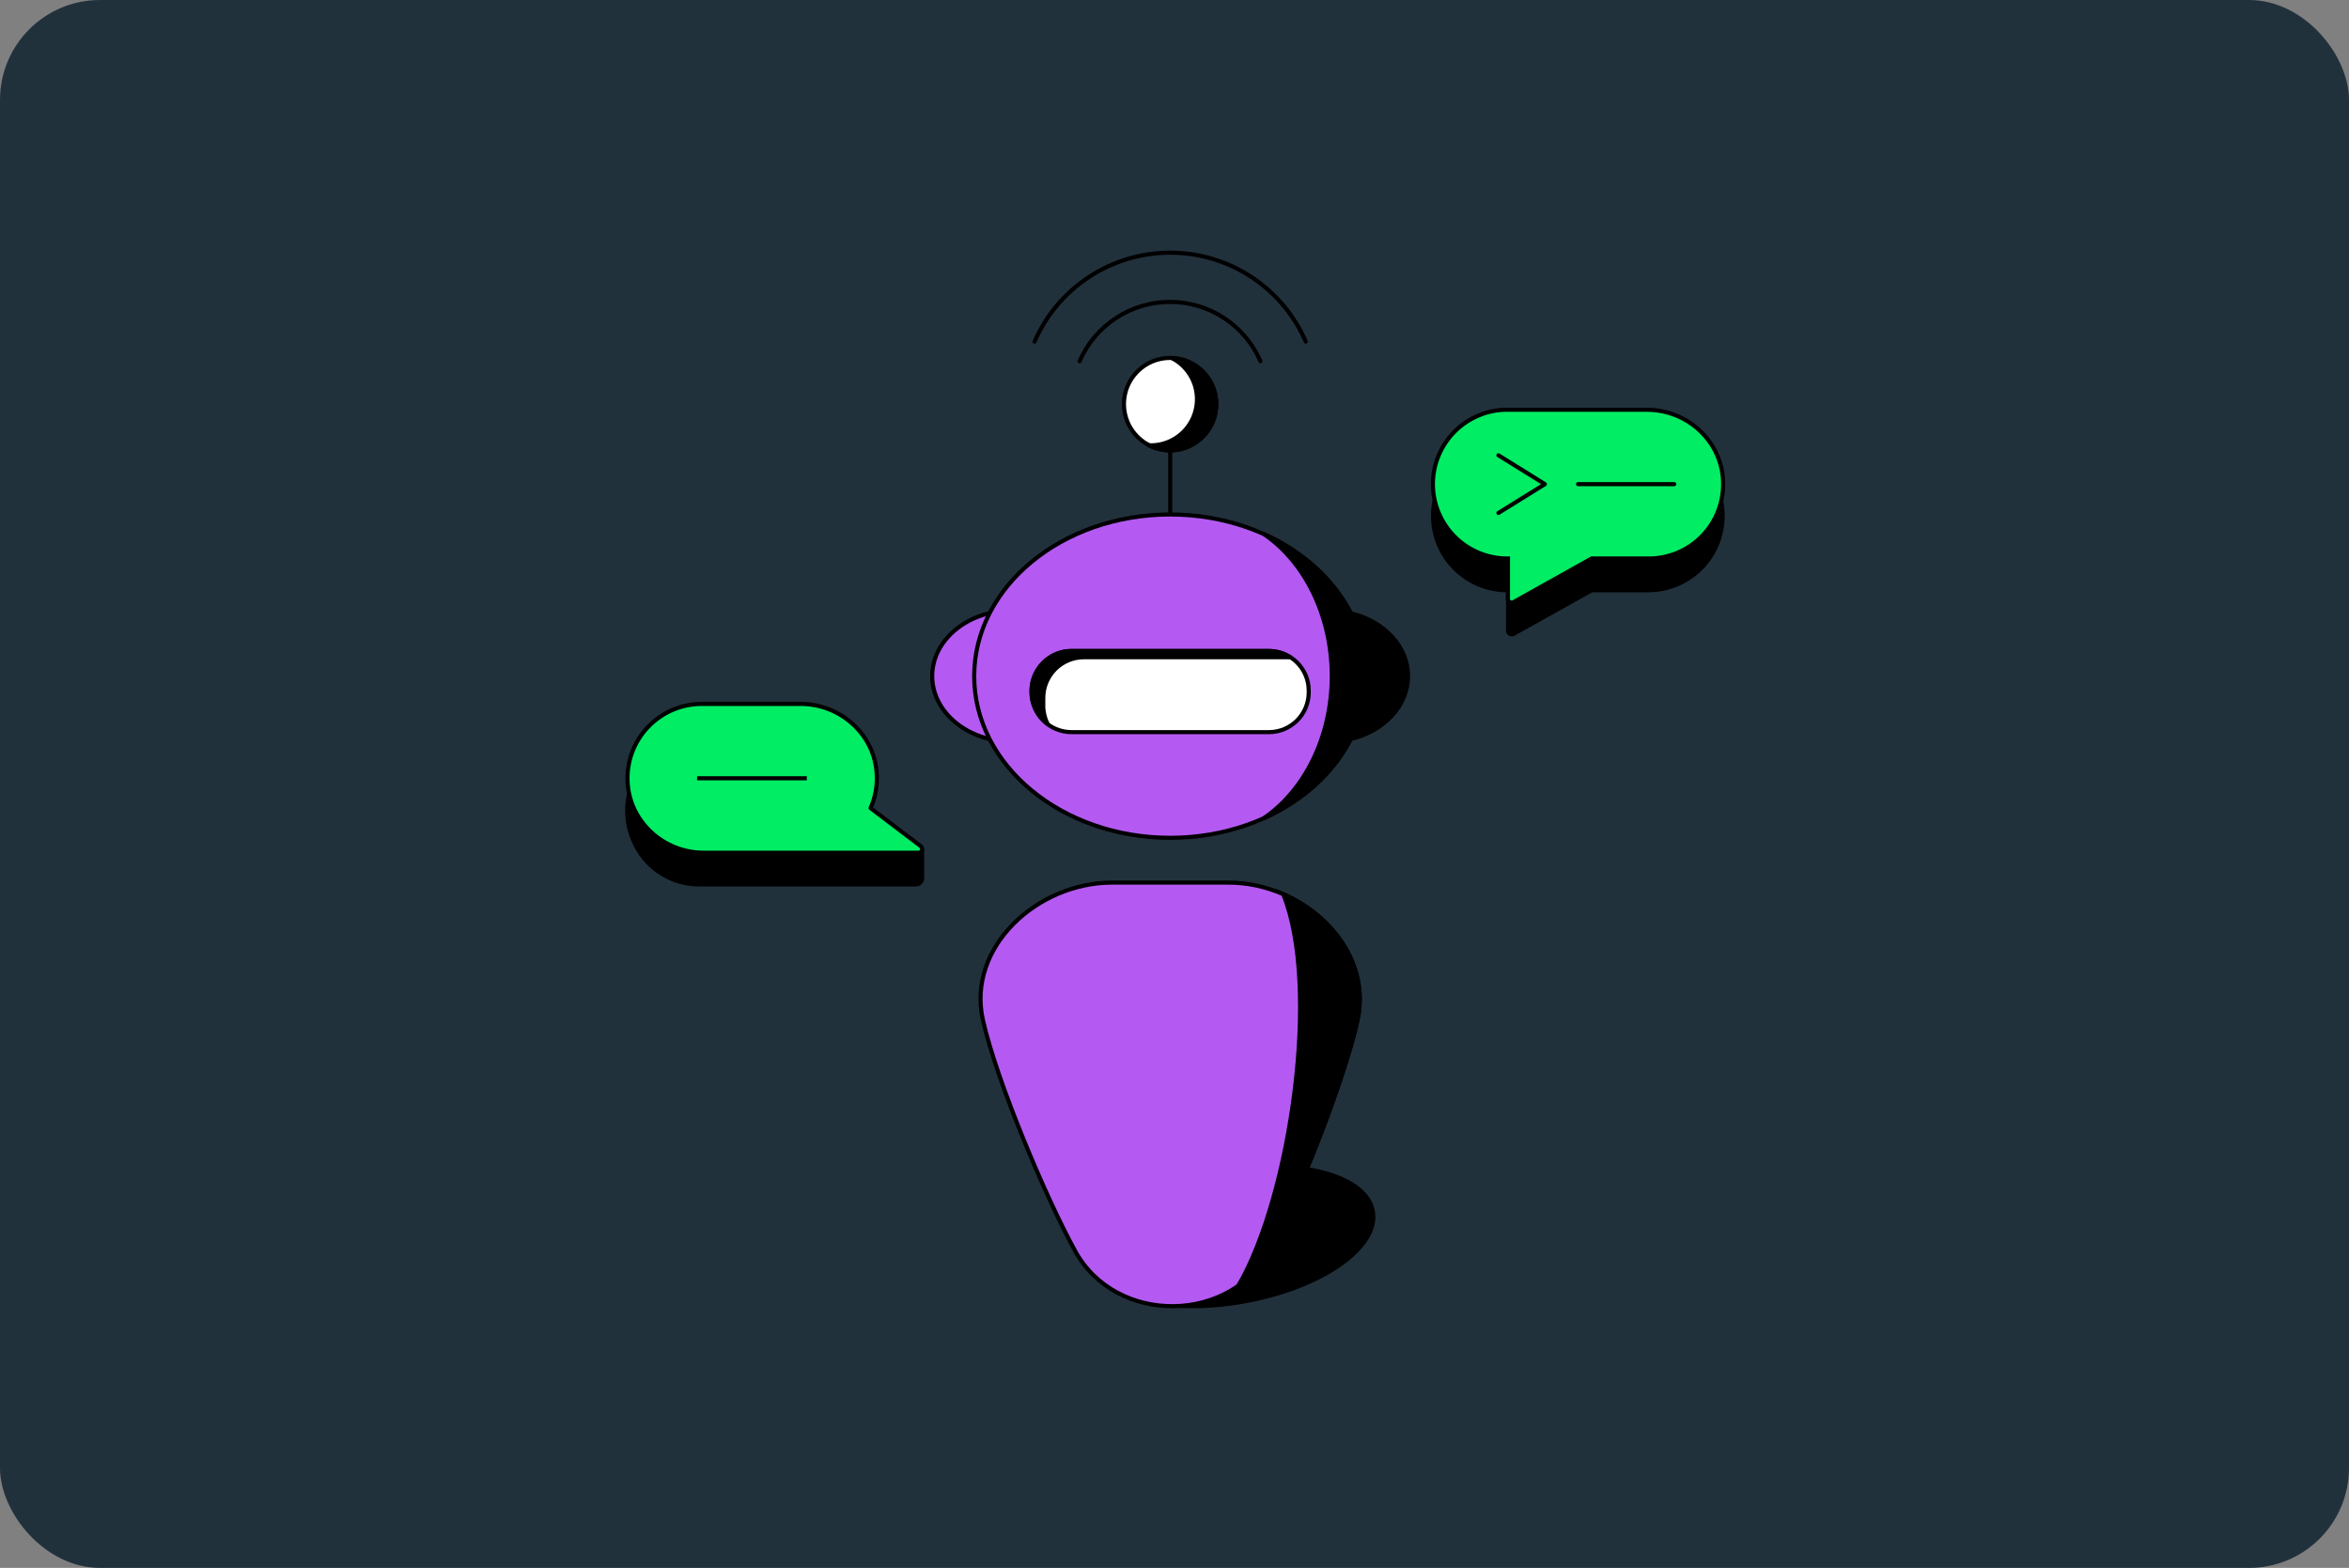 <?xml version="1.0" encoding="utf-8"?>
<svg xmlns="http://www.w3.org/2000/svg" width="376" height="251" viewBox="0 0 376 251" fill="none">
<rect x="0" y="0" width="376" height="251" fill="#808080" stroke="none"/>
<g clip-path="url(#clip0_749_527)">
<rect width="376" height="251" rx="16" fill="#21313C"/>
<g clip-path="url(#clip1_749_527)">
<path d="M199.021 208.372C211.488 206.175 220.77 199.71 219.757 193.938C218.737 188.165 207.807 185.269 195.341 187.466C182.874 189.662 173.592 196.128 174.605 201.9C175.625 207.672 186.555 210.568 199.021 208.372Z" fill="black" stroke="black" stroke-width="0.656" stroke-miterlimit="10"/>
<path d="M161.936 97.743C154.915 97.743 149.215 102.444 149.215 108.236C149.215 114.027 154.915 118.728 161.936 118.728V97.737V97.743Z" fill="#B45AF2" stroke="black" stroke-width="0.656" stroke-miterlimit="10"/>
<path d="M187.302 72.085C191.381 72.085 194.695 68.777 194.695 64.691C194.695 60.606 191.387 57.298 187.302 57.298C183.216 57.298 179.908 60.606 179.908 64.691C179.908 68.777 183.216 72.085 187.302 72.085Z" fill="white" stroke="black" stroke-width="0.656" stroke-linecap="round" stroke-linejoin="round"/>
<path d="M201.755 57.827C200.533 55.003 198.506 52.604 195.937 50.918C193.368 49.231 190.354 48.329 187.282 48.329C184.209 48.329 181.196 49.224 178.627 50.918C176.058 52.604 174.031 55.003 172.809 57.827" stroke="black" stroke-width="0.656" stroke-linecap="round" stroke-linejoin="round"/>
<path d="M209.01 54.683C207.173 50.453 204.14 46.858 200.283 44.328C196.426 41.798 191.916 40.452 187.307 40.452C182.698 40.452 178.188 41.798 174.331 44.328C170.474 46.858 167.44 50.453 165.604 54.683" stroke="black" stroke-width="0.656" stroke-linecap="round" stroke-linejoin="round"/>
<path d="M192.511 69.941C193.53 68.927 194.23 67.64 194.524 66.234C194.818 64.829 194.701 63.371 194.178 62.031C193.655 60.691 192.752 59.534 191.589 58.703C190.419 57.867 189.033 57.396 187.595 57.337C188.275 57.684 188.896 58.135 189.432 58.677C190.484 59.73 191.197 61.076 191.471 62.541C191.746 64.005 191.569 65.515 190.968 66.881C190.366 68.248 189.366 69.398 188.105 70.183C186.836 70.967 185.365 71.353 183.875 71.287C185.267 72.007 186.856 72.268 188.412 72.026C189.961 71.784 191.399 71.059 192.511 69.947V69.941Z" fill="black" stroke="black" stroke-width="0.656" stroke-linecap="round" stroke-linejoin="round"/>
<path d="M196.642 141.294H177.991C166.042 141.294 154.706 151.642 157.334 163.298C159.517 173.006 167.297 191.525 172.088 200.253C178.632 212.203 197.087 212.02 203.382 199.926C207.912 191.238 215.227 172.875 217.299 163.298C219.829 151.623 208.592 141.294 196.649 141.294H196.642Z" fill="#B45AF2" stroke="black" stroke-width="0.656" stroke-miterlimit="10"/>
<path d="M187.312 82.355V72.105" stroke="black" stroke-width="0.656" stroke-miterlimit="10"/>
<path d="M187.314 134.123C204.644 134.123 218.692 122.532 218.692 108.242C218.692 93.952 204.644 82.362 187.314 82.362C169.984 82.362 155.936 93.952 155.936 108.242C155.936 122.532 169.984 134.123 187.314 134.123Z" fill="#B45AF2" stroke="black" stroke-width="0.656" stroke-miterlimit="10"/>
<path d="M216.228 98.168C213.449 92.742 208.494 88.271 202.284 85.486C208.756 89.866 213.175 98.436 213.175 108.242C213.175 118.048 208.73 126.618 202.258 131.004C208.488 128.213 213.443 123.735 216.202 118.316C221.503 117.054 225.386 113.021 225.386 108.242C225.386 103.463 221.529 99.436 216.228 98.175V98.168Z" fill="black" stroke="black" stroke-width="0.656" stroke-miterlimit="10"/>
<path d="M203.12 104.202H171.506C167.989 104.202 165.139 107.052 165.139 110.569V110.837C165.139 114.354 167.989 117.205 171.506 117.205H203.12C206.637 117.205 209.487 114.354 209.487 110.837V110.569C209.487 107.052 206.637 104.202 203.12 104.202Z" fill="white" stroke="black" stroke-width="0.656" stroke-miterlimit="10"/>
<path d="M166.995 112.949V111.726C166.995 110 167.682 108.347 168.898 107.124C170.12 105.902 171.774 105.215 173.5 105.215H206.467C205.421 104.555 204.211 104.215 202.982 104.222H171.643C170.277 104.202 168.937 104.62 167.825 105.411C166.708 106.202 165.871 107.327 165.433 108.621C164.995 109.915 164.975 111.314 165.381 112.622C165.786 113.929 166.596 115.073 167.688 115.89C167.231 114.982 166.989 113.975 166.989 112.955L166.995 112.949Z" fill="black" stroke="black" stroke-width="0.656" stroke-linecap="round" stroke-linejoin="round"/>
<path d="M205.396 143.144C211.43 157.859 206.658 191.323 198.238 205.809C200.396 204.286 202.161 202.266 203.376 199.919C207.907 191.231 215.222 172.868 217.294 163.292C219.19 154.584 213.404 146.628 205.39 143.137L205.396 143.144Z" fill="black" stroke="black" stroke-width="0.656" stroke-miterlimit="10"/>
<path d="M241.285 70.686H263.551C270.003 70.686 275.501 75.707 275.729 82.159C275.788 83.761 275.52 85.349 274.951 86.846C274.383 88.343 273.513 89.703 272.402 90.853C271.291 92.004 269.964 92.919 268.486 93.547C267.015 94.174 265.433 94.495 263.832 94.495H254.778L242.272 101.483C242.181 101.535 242.083 101.561 241.978 101.555C241.873 101.555 241.775 101.522 241.684 101.476C241.592 101.424 241.52 101.352 241.468 101.261C241.416 101.169 241.39 101.071 241.39 100.966V94.495H241.285C238.128 94.495 235.101 93.24 232.865 91.01C230.629 88.775 229.381 85.748 229.381 82.591C229.381 79.433 230.636 76.406 232.865 74.171C235.094 71.935 238.128 70.686 241.285 70.686Z" fill="black" stroke="black" stroke-width="0.656" stroke-miterlimit="10"/>
<path d="M241.285 65.6H263.636C270.088 65.6 275.586 70.621 275.814 77.073C275.873 78.675 275.605 80.263 275.036 81.76C274.468 83.257 273.598 84.617 272.487 85.767C271.376 86.918 270.049 87.833 268.571 88.461C267.1 89.088 265.518 89.409 263.917 89.409H254.765L242.259 96.397C242.168 96.449 242.07 96.475 241.965 96.469C241.86 96.469 241.762 96.436 241.671 96.39C241.579 96.338 241.507 96.266 241.455 96.174C241.403 96.083 241.377 95.985 241.377 95.88V89.409H241.272C239.71 89.409 238.16 89.101 236.716 88.5C235.271 87.898 233.957 87.022 232.852 85.918C231.747 84.813 230.871 83.499 230.27 82.054C229.669 80.61 229.361 79.06 229.361 77.498C229.361 75.936 229.669 74.386 230.27 72.942C230.871 71.497 231.747 70.183 232.852 69.078C233.957 67.973 235.271 67.097 236.716 66.496C238.16 65.894 239.71 65.587 241.272 65.587H241.285V65.6Z" fill="#00ED64" stroke="black" stroke-width="0.656" stroke-miterlimit="10"/>
<path d="M267.983 77.504H252.588" stroke="black" stroke-width="0.656" stroke-linecap="round" stroke-linejoin="round"/>
<path d="M139.35 135.359L147.607 136.208V140.569C147.607 140.699 147.581 140.837 147.528 140.961C147.476 141.085 147.404 141.196 147.306 141.288C147.215 141.379 147.097 141.458 146.973 141.51C146.848 141.562 146.718 141.588 146.58 141.588H112.025C109.776 141.608 107.567 140.967 105.684 139.732C103.801 138.503 102.324 136.738 101.435 134.672C100.422 132.397 100.134 129.867 100.618 127.422C101.101 124.977 102.324 122.748 104.128 121.029" fill="black"/>
<path d="M139.35 135.359L147.607 136.208V140.569C147.607 140.699 147.581 140.837 147.528 140.961C147.476 141.085 147.404 141.196 147.306 141.288C147.215 141.379 147.097 141.458 146.973 141.51C146.848 141.562 146.718 141.588 146.58 141.588H112.025C109.776 141.608 107.567 140.967 105.684 139.732C103.801 138.503 102.324 136.738 101.435 134.672C100.422 132.397 100.134 129.867 100.618 127.422C101.101 124.977 102.324 122.748 104.128 121.029" stroke="black" stroke-width="0.656" stroke-miterlimit="10"/>
<path d="M112.328 112.688H128.147C134.351 112.688 139.738 117.309 140.307 123.487C140.496 125.5 140.163 127.52 139.352 129.37L147.367 135.45C147.465 135.522 147.537 135.626 147.576 135.744C147.615 135.862 147.609 135.992 147.576 136.11C147.537 136.228 147.458 136.332 147.36 136.404C147.262 136.476 147.138 136.515 147.014 136.509H112.628C106.176 136.509 100.678 131.488 100.45 125.036C100.391 123.441 100.652 121.846 101.221 120.349C101.79 118.859 102.653 117.492 103.764 116.342C104.875 115.191 106.202 114.269 107.673 113.642C109.144 113.014 110.726 112.688 112.328 112.688Z" fill="#00ED64" stroke="black" stroke-width="0.656" stroke-linejoin="round"/>
<path d="M129.141 124.592H111.582" stroke="black" stroke-width="0.656" stroke-miterlimit="10"/>
<path d="M239.846 82.12L247.285 77.505L239.846 72.883" stroke="black" stroke-width="0.656" stroke-linecap="round" stroke-linejoin="round"/>
</g>
</g>
<defs>
<clipPath id="clip0_749_527">
<rect width="376" height="251" fill="white"/>
</clipPath>
<clipPath id="clip1_749_527">
<rect width="176.085" height="169.312" fill="white" transform="translate(100.062 40.125)"/>
</clipPath>
</defs>
</svg>
